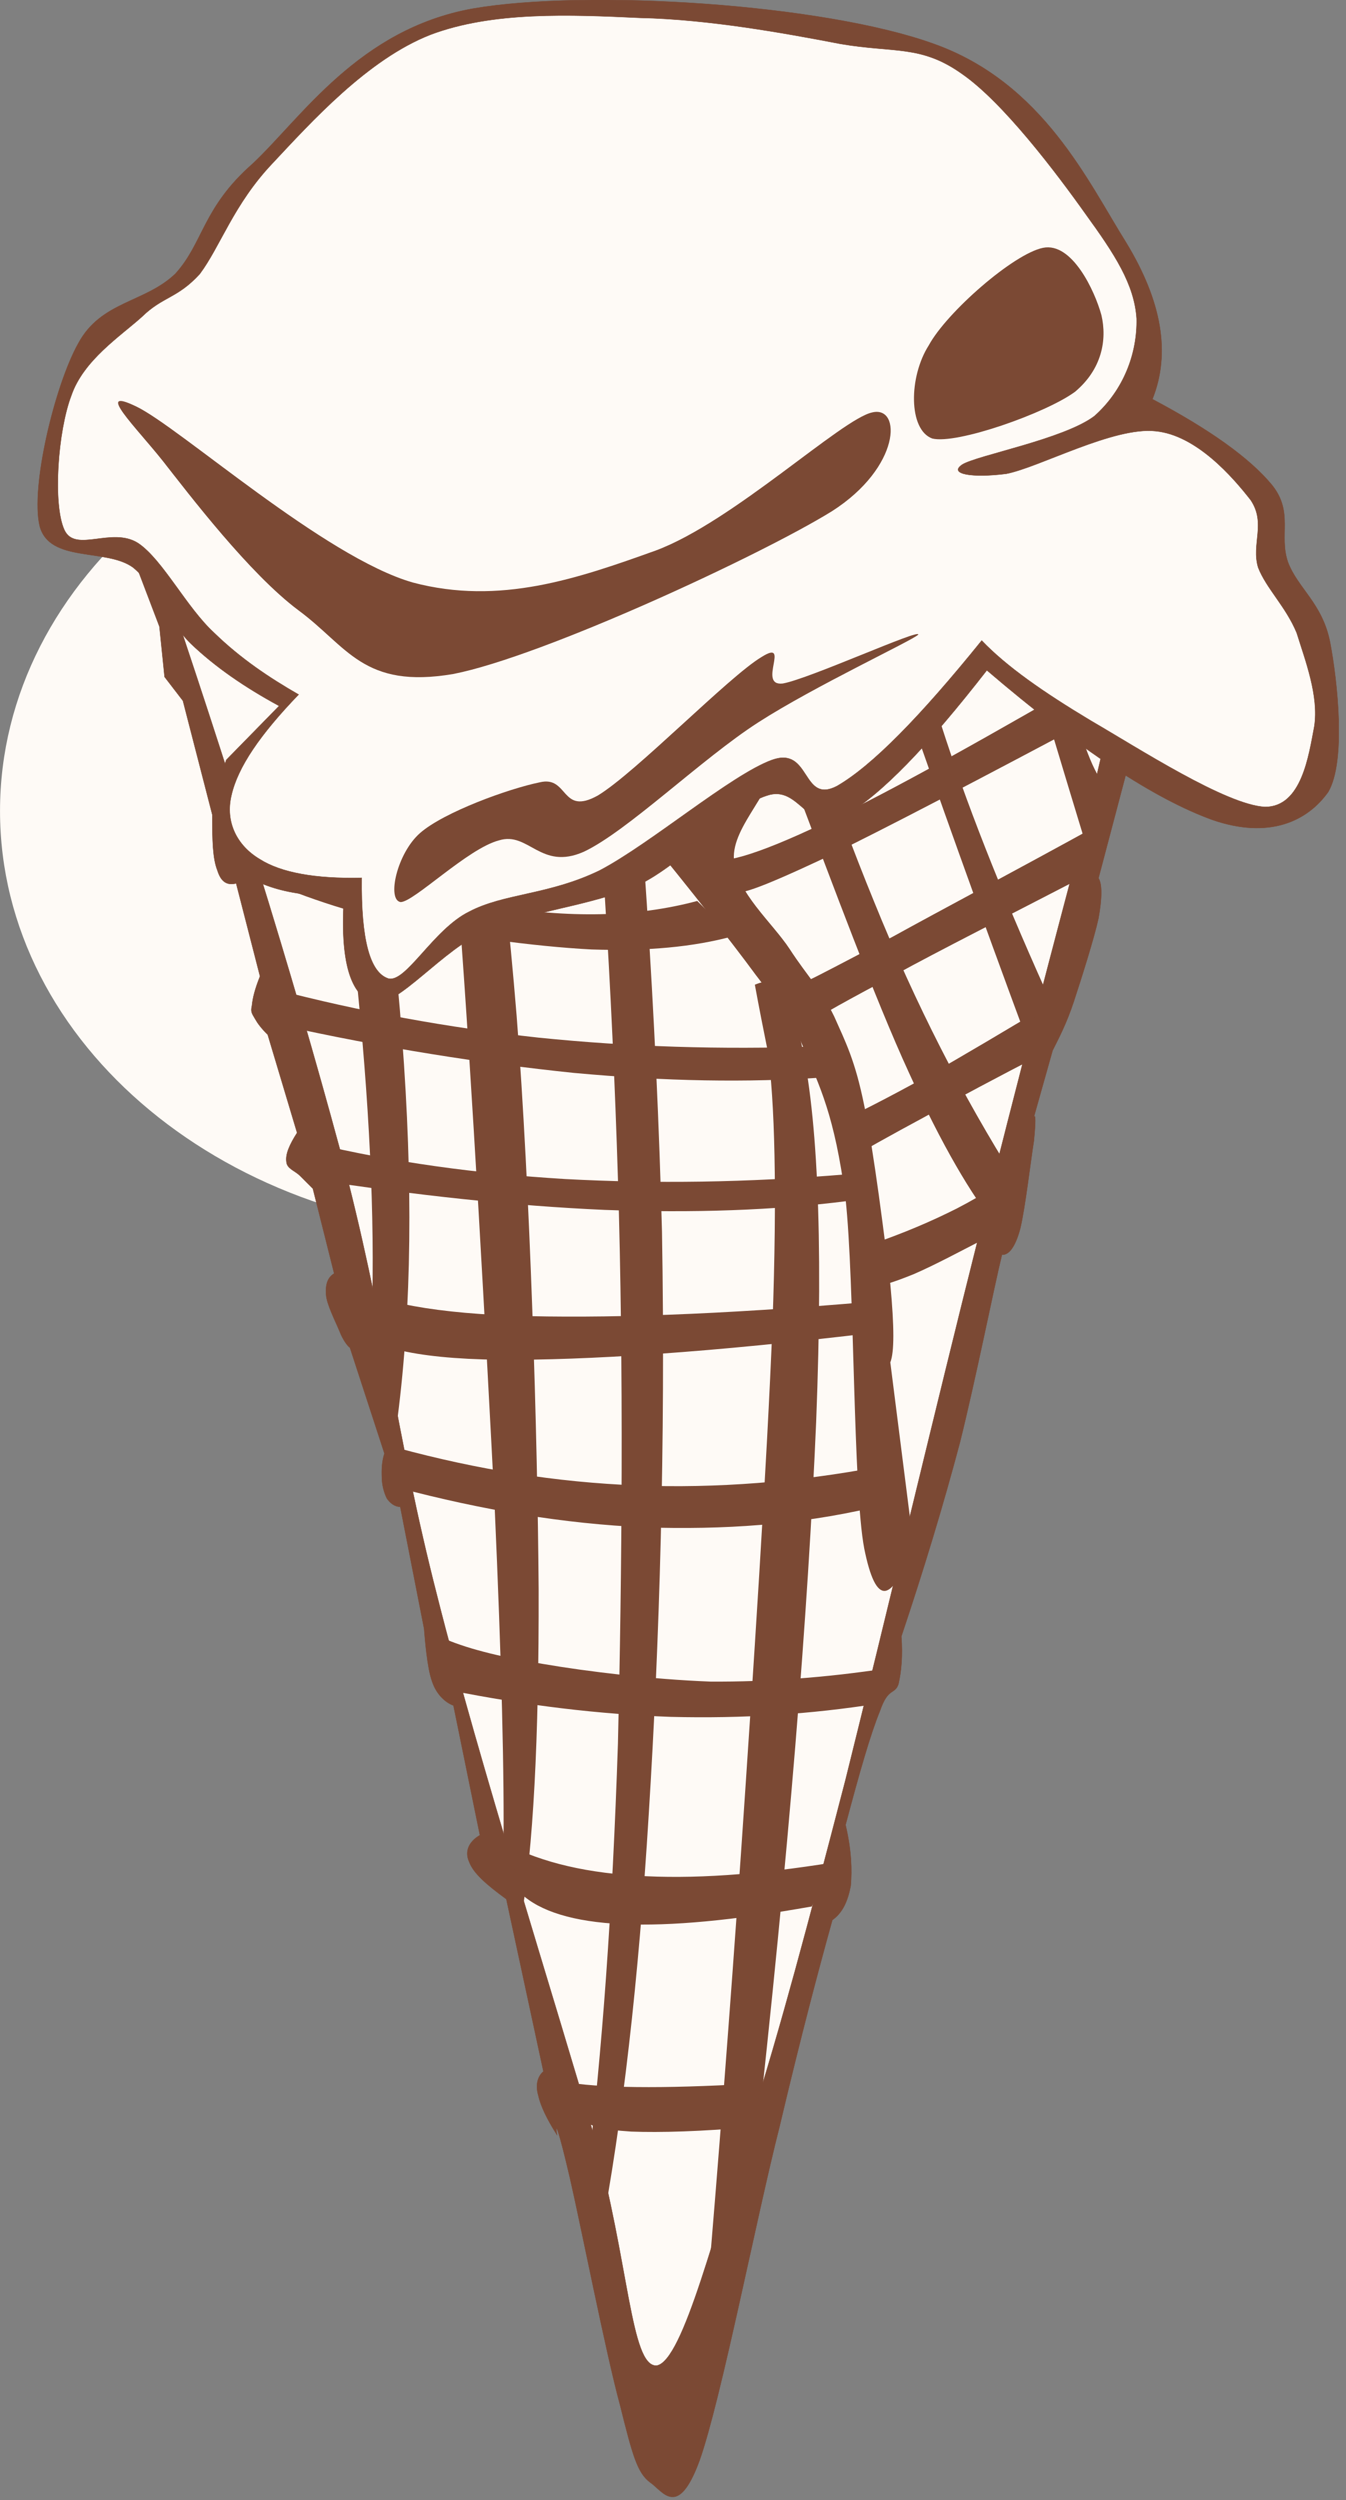 <svg width="132" height="245" viewBox="0 0 132 245" fill="none" xmlns="http://www.w3.org/2000/svg">
<rect x="0" y="0" width="132" height="245" fill="#808080" stroke="none"/>
<g clip-path="url(#clip0_600_3073)">
<path fill-rule="evenodd" clip-rule="evenodd" d="M50.076 37.998C77.718 37.998 100.152 56.578 100.152 79.47C100.152 102.362 77.718 120.942 50.076 120.942C22.434 120.942 0.002 102.362 0.002 79.472C0.002 56.582 22.436 38 50.078 38" fill="#FEFAF6"/>
<path fill-rule="evenodd" clip-rule="evenodd" d="M65.424 243.45L114.744 54.85L15.636 54.49L65.428 243.45H65.424Z" fill="#FEFAF6" stroke="#7B4934" stroke-width="0.036" stroke-miterlimit="10"/>
<path fill-rule="evenodd" clip-rule="evenodd" d="M63.228 81.706C62.976 74.902 63.588 70.042 64.92 66.694C66.18 63.31 69.492 60.754 71.399 61.942C73.307 63.094 75.971 69.754 76.187 73.606C76.223 77.422 71.723 80.842 71.975 84.262C72.227 87.466 75.719 90.382 77.447 93.01C79.103 95.566 80.508 96.934 81.803 99.598C82.919 102.118 83.855 103.882 84.755 108.346C85.691 112.738 86.771 121.486 87.311 125.842C87.707 130.09 87.707 132.502 87.311 133.51L89.58 151.402C87.42 157.234 85.908 157.45 84.756 151.762C83.64 145.93 83.819 125.698 82.92 117.454C81.84 109.21 80.363 106.474 78.888 102.874C77.34 99.238 76.728 99.022 74.136 95.566C71.508 91.995 67.872 87.424 63.228 81.7V81.706Z" fill="#7B4934"/>
<path fill-rule="evenodd" clip-rule="evenodd" d="M41.16 55.03C42.492 62.698 43.788 74.038 45.048 89.59C46.236 105.106 47.712 131.962 48.504 147.514C49.188 162.922 49.476 174.118 49.368 181.642L51.096 188.122C52.284 181.174 52.86 170.554 52.824 155.722C52.716 140.638 51.996 116.626 50.664 99.526C49.26 82.462 47.244 67.81 44.616 54.598C43.464 54.744 42.312 54.888 41.16 55.032V55.03Z" fill="#7B4934"/>
<path fill-rule="evenodd" clip-rule="evenodd" d="M28.632 54.166C31.62 70.258 33.78 84.514 35.112 97.366C36.372 110.218 36.804 121.126 36.408 130.666L39 138.866C40.368 128.137 40.512 115.933 39.432 101.678C38.352 87.278 36.048 71.618 32.52 53.726C31.224 53.875 29.928 54.019 28.632 54.164V54.166Z" fill="#7B4934"/>
<path fill-rule="evenodd" clip-rule="evenodd" d="M57.144 59.782C58.872 78.61 60.024 96.826 60.6 115.546C61.176 134.23 60.996 154.282 60.6 170.842C60.06 187.222 59.052 201.117 57.576 213.214L58.872 219.262C61.032 207.886 62.616 194.278 63.624 177.754C64.668 161.05 65.28 141.537 64.92 120.73C64.38 99.922 62.94 78.106 60.6 54.166C59.448 56.028 58.296 57.9 57.144 59.772V59.782Z" fill="#7B4934"/>
<path fill-rule="evenodd" clip-rule="evenodd" d="M75.288 102.98C75.972 107.84 76.224 116.588 75.756 129.764C75.252 142.94 73.812 164.9 72.695 181.208C71.58 197.372 70.427 212.132 69.24 226.172L74.027 211.484C77.376 181.532 79.248 157.844 80.04 139.304C80.76 120.836 80.147 108.344 78.348 101.252C78.168 99.128 77.736 97.688 77.052 96.932C76.296 96.104 75.288 95.96 74.028 96.5C74.424 98.674 74.855 100.832 75.288 102.992V102.98Z" fill="#7B4934"/>
<path fill-rule="evenodd" clip-rule="evenodd" d="M68.376 88.293C62.436 89.877 55.848 90.021 48.072 88.725C40.26 87.429 31.8 84.693 22.152 80.517L23.844 85.269C28.344 87.393 33.168 89.121 39 90.453C44.652 91.713 52.464 92.757 58.008 93.045C63.48 93.225 68.052 92.793 71.868 91.749C70.716 90.598 69.563 89.446 68.376 88.293Z" fill="#7B4934"/>
<path fill-rule="evenodd" clip-rule="evenodd" d="M26.904 96.934C35.292 99.13 43.932 100.714 52.824 101.686C61.644 102.586 70.716 102.874 80.04 102.55L80.939 105.574C73.307 106.114 65.279 105.97 56.279 105.142C47.243 104.206 37.775 102.73 27.335 100.426C27.192 99.279 27.048 98.128 26.904 96.94V96.934Z" fill="#7B4934"/>
<path fill-rule="evenodd" clip-rule="evenodd" d="M30.792 112.05C38.532 113.886 46.596 115.002 55.416 115.542C64.164 116.01 73.236 115.902 83.064 115.074V117.702C75.972 118.602 68.052 118.89 59.304 118.566C50.34 118.17 41.016 117.162 30.36 115.542C30.504 114.392 30.648 113.242 30.792 112.052V112.05Z" fill="#7B4934"/>
<path fill-rule="evenodd" clip-rule="evenodd" d="M33.384 125.44C36.012 127.348 41.448 128.608 50.232 128.932C59.016 129.22 70.464 128.86 85.403 127.564L85.836 130.588C69.672 132.531 57.504 133.324 48.936 133.252C40.368 133.144 35.616 131.884 34.68 129.76C34.248 128.33 33.816 126.9 33.384 125.45V125.44Z" fill="#7B4934"/>
<path fill-rule="evenodd" clip-rule="evenodd" d="M39 141.9C46.848 144.024 54.48 145.249 62.472 145.572C70.356 145.86 78.168 145.249 86.196 143.736L85.476 147.768C78.241 149.424 71.04 149.928 63.192 149.676C55.308 149.316 47.424 148.02 39 145.787V141.907V141.9Z" fill="#7B4934"/>
<path fill-rule="evenodd" clip-rule="evenodd" d="M43.32 160.47C45.516 161.478 48.828 162.342 53.256 163.062C57.684 163.818 63.948 164.574 69.672 164.791C75.324 164.827 81.048 164.395 86.987 163.495L86.124 166.95C79.428 167.995 72.876 168.427 65.784 168.247C58.764 167.995 51.564 167.131 44.184 165.654C43.896 163.934 43.608 162.204 43.32 160.474V160.47Z" fill="#7B4934"/>
<path fill-rule="evenodd" clip-rule="evenodd" d="M48.936 180.35C52.464 182.294 56.748 183.446 62.328 183.806C67.872 184.165 74.172 183.734 81.768 182.51L79.608 186.829C71.869 188.197 65.857 188.773 61.032 188.558C56.244 188.342 52.932 187.298 51.096 185.57C50.52 183.77 50.232 182.942 50.232 182.942C50.16 182.87 51.276 185.966 51.096 185.57C50.844 185.1 50.124 183.4 48.936 180.35Z" fill="#7B4934"/>
<path fill-rule="evenodd" clip-rule="evenodd" d="M55.848 204.1C57.756 204.388 60.348 204.532 63.624 204.532C66.828 204.532 70.716 204.388 75.288 204.1L74.027 208.42C68.735 208.888 64.739 208.996 61.895 208.888C59.051 208.708 57.467 208.312 57.143 207.556C56.712 206.406 56.28 205.256 55.848 204.096V204.1Z" fill="#7B4934"/>
<path fill-rule="evenodd" clip-rule="evenodd" d="M17.364 61.51C19.344 62.482 23.592 63.634 30.792 64.966C37.92 66.226 47.424 67.666 59.736 69.286L60.6 73.606C51.564 72.562 43.824 71.554 36.84 70.582C29.82 69.538 24.096 68.53 19.128 67.558C18.552 65.542 17.976 63.525 17.364 61.51Z" fill="#FEFAF6"/>
<path fill-rule="evenodd" clip-rule="evenodd" d="M64.956 71.625C68.376 71.193 73.416 69.681 80.617 66.801C87.709 63.921 96.6 59.853 107.436 54.453L111.36 54.777C103.26 59.385 95.377 63.237 87.564 66.765C79.752 70.149 72.157 73.029 64.632 75.405C64.74 74.146 64.848 72.886 64.956 71.625Z" fill="#7B4934"/>
<path fill-rule="evenodd" clip-rule="evenodd" d="M69.492 83.974C70.319 84.91 73.992 83.902 80.796 80.662C87.6 77.422 97.104 72.094 109.848 64.678L108.336 69.826C95.876 76.45 86.876 81.166 80.792 84.118C74.636 86.998 71.936 88.006 72.152 87.142C71.288 86.098 70.388 85.054 69.488 83.974H69.492Z" fill="#7B4934"/>
<path fill-rule="evenodd" clip-rule="evenodd" d="M85.691 121.85C88.607 120.842 91.343 119.69 93.899 118.394C96.383 117.098 98.687 115.658 100.811 114.074L97.355 120.986C94.08 122.678 91.667 123.974 89.58 124.874C87.527 125.702 86.124 126.135 85.224 126.171C85.369 124.731 85.513 123.281 85.692 121.851L85.691 121.85Z" fill="#7B4934"/>
<path fill-rule="evenodd" clip-rule="evenodd" d="M70.104 55.03C72.444 61.978 75.144 69.466 78.348 77.926C81.552 86.386 85.8 97.87 89.148 105.142C92.388 112.27 95.268 117.13 97.789 120.262L99.517 115.51C94.441 107.446 89.833 98.518 85.693 88.294C81.481 77.998 77.773 66.982 74.425 54.562C72.983 54.706 71.544 54.85 70.104 55.03Z" fill="#7B4934"/>
<path fill-rule="evenodd" clip-rule="evenodd" d="M84.611 54.886C84.719 56.434 86.16 61.006 88.931 69.142C91.74 77.206 95.663 88.294 101.099 102.946L102.611 97.222C97.931 86.818 94.656 78.358 92.387 71.302C90.156 64.21 89.147 59.062 89.363 55.318C87.78 55.17 86.196 55.026 84.612 54.882L84.611 54.886Z" fill="#7B4934"/>
<path fill-rule="evenodd" clip-rule="evenodd" d="M79.428 95.998C80.076 95.71 82.741 94.306 87.564 91.786C92.388 89.122 99.085 85.594 108.048 80.662L106.536 85.774C98.472 89.95 92.244 93.082 87.708 95.566C83.208 97.978 80.399 99.49 79.428 100.246C79.424 98.838 79.424 97.434 79.424 95.994L79.428 95.998Z" fill="#7B4934"/>
<path fill-rule="evenodd" clip-rule="evenodd" d="M82.416 109.86C84.144 109.068 86.916 107.664 90.588 105.648C94.296 103.56 98.76 100.896 104.412 97.512L102.324 103.236C97.859 105.54 94.044 107.556 90.731 109.428C87.383 111.228 84.611 112.776 82.416 114.072C82.42 112.672 82.42 111.262 82.42 109.862L82.416 109.86Z" fill="#7B4934"/>
<path fill-rule="evenodd" clip-rule="evenodd" d="M97.859 54.273C99.12 58.521 100.559 63.273 102.179 68.529C103.799 73.821 105.455 79.473 107.435 85.773L109.235 77.925C107.903 76.953 106.752 74.541 105.635 70.689C104.483 66.801 103.475 61.473 102.611 54.705C101.021 54.562 99.434 54.417 97.85 54.273H97.859Z" fill="#7B4934"/>
<path fill-rule="evenodd" clip-rule="evenodd" d="M12.756 53.842L15.636 61.402L16.14 66.334L17.94 68.674L20.82 79.834C20.82 82.39 20.856 84.118 21.324 85.306C21.684 86.458 22.296 86.782 23.16 86.566L25.5 95.674C24.996 96.934 24.78 97.798 24.708 98.554C24.564 99.166 24.708 99.31 24.996 99.814C25.284 100.318 25.608 100.75 26.256 101.398L29.136 111.01C28.38 112.198 27.984 113.098 28.092 113.854C28.128 114.502 28.884 114.718 29.388 115.186L30.684 116.482L32.772 124.798C32.124 125.194 31.908 125.878 31.98 126.85C32.016 127.786 32.916 129.514 33.312 130.486C33.636 131.314 34.068 131.89 34.32 132.07L37.704 142.438C37.452 143.194 37.416 144.022 37.452 144.778C37.452 145.499 37.668 146.326 37.956 146.866C38.244 147.262 38.676 147.658 39.252 147.658L41.592 159.61C41.448 158.711 41.448 158.711 41.592 159.61C41.664 160.438 41.88 163.463 42.384 164.795C42.78 165.983 43.608 166.811 44.472 167.135L47.064 179.843C45.948 180.49 45.552 181.463 46.02 182.471C46.416 183.551 47.676 184.667 49.656 186.107L53.292 202.991C52.716 203.495 52.5 204.323 52.788 205.332C53.004 206.34 53.616 207.636 54.624 209.22C54.372 207.636 54.84 208.896 55.884 213.396C56.928 217.896 59.412 230.568 60.816 235.716C62.04 240.648 62.508 242.34 63.768 243.276C64.992 244.104 66.468 246.912 68.592 241.152C70.716 235.176 74.172 217.32 76.44 208.428C78.564 199.428 80.293 192.948 81.625 188.159C82.633 187.439 83.137 186.323 83.425 184.811C83.569 183.227 83.497 181.283 82.921 178.835C84.289 173.687 85.369 169.906 86.305 167.639C87.097 165.335 87.745 166.091 88.105 165.047C88.393 163.786 88.538 162.275 88.393 160.366C90.553 153.923 92.461 147.658 94.118 141.43C95.702 135.094 97.502 126.022 98.258 122.962C98.942 119.866 98.942 119.866 98.258 122.962C98.905 122.998 99.554 122.278 100.058 120.37C100.526 118.462 101.102 113.566 101.39 111.802C101.57 109.966 101.57 109.138 101.39 109.462L103.226 102.946C103.802 101.794 104.594 100.318 105.314 98.122C106.035 95.926 107.294 91.966 107.726 89.986C108.086 88.006 108.086 86.602 107.726 86.062L116.438 53.086H113.846C112.874 55.57 111.794 59.026 110.462 63.994C109.13 68.782 108.445 72.526 106.069 82.174C103.513 91.822 99.805 105.826 95.918 121.414C91.994 136.966 86.594 159.682 82.922 174.406C79.142 188.95 76.622 198.454 73.562 208.175C70.25 217.859 67.046 231.431 64.382 231.826C61.826 231.898 61.718 221.818 58.226 209.219C54.554 196.439 46.994 172.751 42.89 156.479C38.714 140.208 37.886 129.731 33.314 112.559C28.634 95.279 22.658 75.983 15.098 53.843C14.329 53.841 13.537 53.841 12.745 53.841L12.756 53.842Z" fill="#7B4934"/>
<path d="M41.592 159.61L39.252 147.658C38.676 147.658 38.244 147.262 37.956 146.866C37.668 146.326 37.452 145.499 37.452 144.778C37.416 144.022 37.452 143.194 37.704 142.438L34.32 132.07C34.068 131.89 33.636 131.314 33.312 130.486C32.916 129.514 32.016 127.786 31.98 126.85C31.908 125.878 32.124 125.194 32.772 124.798L30.684 116.482L29.388 115.186C28.884 114.718 28.128 114.502 28.092 113.854C27.984 113.098 28.38 112.198 29.136 111.01L26.256 101.398C25.608 100.75 25.284 100.318 24.996 99.814C24.708 99.31 24.564 99.166 24.708 98.554C24.78 97.798 24.996 96.934 25.5 95.674L23.16 86.566C22.296 86.782 21.684 86.458 21.324 85.306C20.856 84.118 20.82 82.39 20.82 79.834L17.94 68.674L16.14 66.334L15.636 61.402L12.756 53.842L12.745 53.841C13.537 53.841 14.329 53.841 15.098 53.843C22.658 75.983 28.634 95.279 33.314 112.559C37.886 129.731 38.714 140.208 42.89 156.479C46.994 172.751 54.554 196.439 58.226 209.219C61.718 221.818 61.826 231.898 64.382 231.826C67.046 231.431 70.25 217.859 73.562 208.175C76.622 198.454 79.142 188.95 82.922 174.406C86.594 159.682 91.994 136.966 95.918 121.414C99.805 105.826 103.513 91.822 106.069 82.174C108.445 72.526 109.13 68.782 110.462 63.994C111.794 59.026 112.874 55.57 113.846 53.086H116.438L107.726 86.062C108.086 86.602 108.086 88.006 107.726 89.986C107.294 91.966 106.035 95.926 105.314 98.122C104.594 100.318 103.802 101.794 103.226 102.946L101.39 109.462C101.57 109.138 101.57 109.966 101.39 111.802C101.102 113.566 100.526 118.462 100.058 120.37C99.554 122.278 98.905 122.998 98.258 122.962M41.592 159.61C41.448 158.711 41.448 158.711 41.592 159.61ZM41.592 159.61C41.664 160.438 41.88 163.463 42.384 164.795C42.78 165.983 43.608 166.811 44.472 167.135L47.064 179.843C45.948 180.49 45.552 181.463 46.02 182.471C46.416 183.551 47.676 184.667 49.656 186.107L53.292 202.991C52.716 203.495 52.5 204.323 52.788 205.332C53.004 206.34 53.616 207.636 54.624 209.22C54.372 207.636 54.84 208.896 55.884 213.396C56.928 217.896 59.412 230.568 60.816 235.716C62.04 240.648 62.508 242.34 63.768 243.276C64.992 244.104 66.468 246.912 68.592 241.152C70.716 235.176 74.172 217.32 76.44 208.428C78.564 199.428 80.293 192.948 81.625 188.159C82.633 187.439 83.137 186.323 83.425 184.811C83.569 183.227 83.497 181.283 82.921 178.835C84.289 173.687 85.369 169.906 86.305 167.639C87.097 165.335 87.745 166.091 88.105 165.047C88.393 163.786 88.538 162.275 88.393 160.366C90.553 153.923 92.461 147.658 94.118 141.43C95.702 135.094 97.502 126.022 98.258 122.962M98.258 122.962C98.942 119.866 98.942 119.866 98.258 122.962Z" stroke="#7B4934" stroke-width="0.036" stroke-miterlimit="10"/>
<path fill-rule="evenodd" clip-rule="evenodd" d="M22.188 74.47L27.372 69.178C23.988 67.342 21.108 65.362 18.732 63.094C16.284 60.682 15.456 57.586 13.044 55.606C10.416 53.698 4.872 55.174 3.9 51.574C2.964 47.794 5.376 37.75 7.68 33.646C9.912 29.506 14.196 29.686 17.184 26.842C19.956 23.818 19.848 20.362 24.78 16.042C29.568 11.542 35.184 2.866 46.344 0.85C57.576 -1.094 80.76 0.382 91.596 4.306C102.288 8.122 106.716 17.842 110.424 23.746C113.952 29.542 114.816 34.618 113.016 39.118C118.596 42.07 122.556 44.878 124.752 47.542C126.876 50.206 125.399 52.438 126.3 55.066C127.236 57.622 129.684 59.098 130.44 62.95C131.161 66.73 132.024 74.578 130.26 77.602C128.244 80.446 124.5 82.282 118.884 80.338C113.232 78.286 105.96 73.534 96.78 65.686C90.948 73.174 86.413 77.89 82.776 79.978C79.213 81.922 78.457 76.846 75.216 77.962C71.724 79.042 67.188 84.514 62.58 86.746C57.828 88.834 52.14 89.23 47.748 91.138C43.356 93.046 39.072 98.662 36.696 98.266C34.392 97.618 33.312 94.27 33.744 87.826C28.272 87.898 24.636 86.71 22.692 84.55C20.788 82.317 20.572 79.005 22.192 74.47H22.188Z" fill="#7B4934" stroke="#7B4934" stroke-width="0.036" stroke-miterlimit="10"/>
<path fill-rule="evenodd" clip-rule="evenodd" d="M29.28 68.062C26.4 66.406 23.592 64.534 21 62.014C18.264 59.494 15.96 54.85 13.548 53.23C10.956 51.574 7.392 54.238 6.312 51.934C5.16 49.414 5.664 42.25 6.996 38.758C8.184 35.302 11.784 32.962 13.908 31.054C15.96 29.038 17.4 29.254 19.596 26.842C21.612 24.142 22.908 20.038 26.688 16.042C30.504 11.974 36.048 5.818 42.204 3.406C48.288 1.102 55.884 1.426 62.76 1.75C69.528 1.894 77.016 3.262 82.452 4.306C87.708 5.206 90.336 4.378 94.368 7.258C98.363 10.03 103.548 16.87 106.464 20.974C109.308 24.898 111.252 27.85 111.468 31.234C111.54 34.618 110.208 38.218 107.328 40.774C104.34 43.042 95.807 44.626 94.368 45.526C92.964 46.462 95.376 46.858 98.687 46.426C101.891 45.814 109.235 41.782 113.339 42.25C117.335 42.646 120.899 46.75 122.663 49.018C124.175 51.286 122.699 53.338 123.383 55.606C124.175 57.658 126.083 59.422 127.163 62.014C127.991 64.678 129.358 68.206 128.891 71.194C128.351 74.002 127.667 79.078 124.067 79.078C120.252 78.898 111.683 73.354 106.967 70.618C102.287 67.81 98.723 65.326 96.275 62.77C90.191 70.294 85.511 75.046 82.091 77.026C78.599 78.862 79.535 73.102 75.719 74.47C71.723 75.91 63.767 82.714 58.799 85.306C53.831 87.718 49.439 87.538 46.019 89.338C42.491 91.066 39.791 96.394 38.063 95.89C36.263 95.278 35.399 92.038 35.471 86.026C30.935 86.134 27.551 85.522 25.463 84.19C23.231 82.858 22.079 80.554 22.691 77.962C23.311 75.189 25.507 71.985 29.287 68.062H29.28Z" fill="#FEFAF6" stroke="#7B4934" stroke-width="0.036" stroke-miterlimit="10"/>
<path fill-rule="evenodd" clip-rule="evenodd" d="M15.96 45.166C18.588 48.514 24.456 56.218 29.28 59.818C34.068 63.346 35.616 67.558 44.472 66.046C53.256 64.318 74.604 54.418 81.588 50.098C88.356 45.778 88.428 39.73 85.548 40.414C82.56 41.026 71.868 51.142 64.308 53.95C56.676 56.686 49.008 59.35 40.476 57.082C31.8 54.598 17.58 41.854 13.368 39.837C9.192 37.822 13.296 41.817 15.96 45.166Z" fill="#7B4934"/>
<path fill-rule="evenodd" clip-rule="evenodd" d="M41.196 81.634C43.536 79.582 49.908 77.278 52.932 76.666C55.776 75.982 54.984 79.978 58.62 77.962C62.328 75.73 71.472 66.298 74.676 64.39C77.628 62.518 74.208 67.27 76.764 66.982C79.392 66.514 90.3 61.546 90.048 62.194C89.544 62.734 79.824 67.27 74.352 70.798C68.808 74.361 61.536 81.454 57.252 83.47C53.004 85.342 51.852 81.454 48.936 82.354C45.876 83.146 40.584 88.402 39.288 88.402C37.92 88.186 38.928 83.614 41.196 81.634Z" fill="#7B4934"/>
<path fill-rule="evenodd" clip-rule="evenodd" d="M91.092 33.826C92.856 30.586 99.408 24.862 102.288 24.286C105.132 23.71 107.363 28.498 108.012 30.874C108.588 33.322 108.048 36.202 105.42 38.398C102.576 40.486 93.792 43.582 91.416 42.97C89.076 42.105 89.111 36.921 91.092 33.826Z" fill="#7B4934"/>
</g>
<defs>
<clipPath id="clip0_600_3073">
<rect width="131.299" height="244.696" fill="white"/>
</clipPath>
</defs>
</svg>
